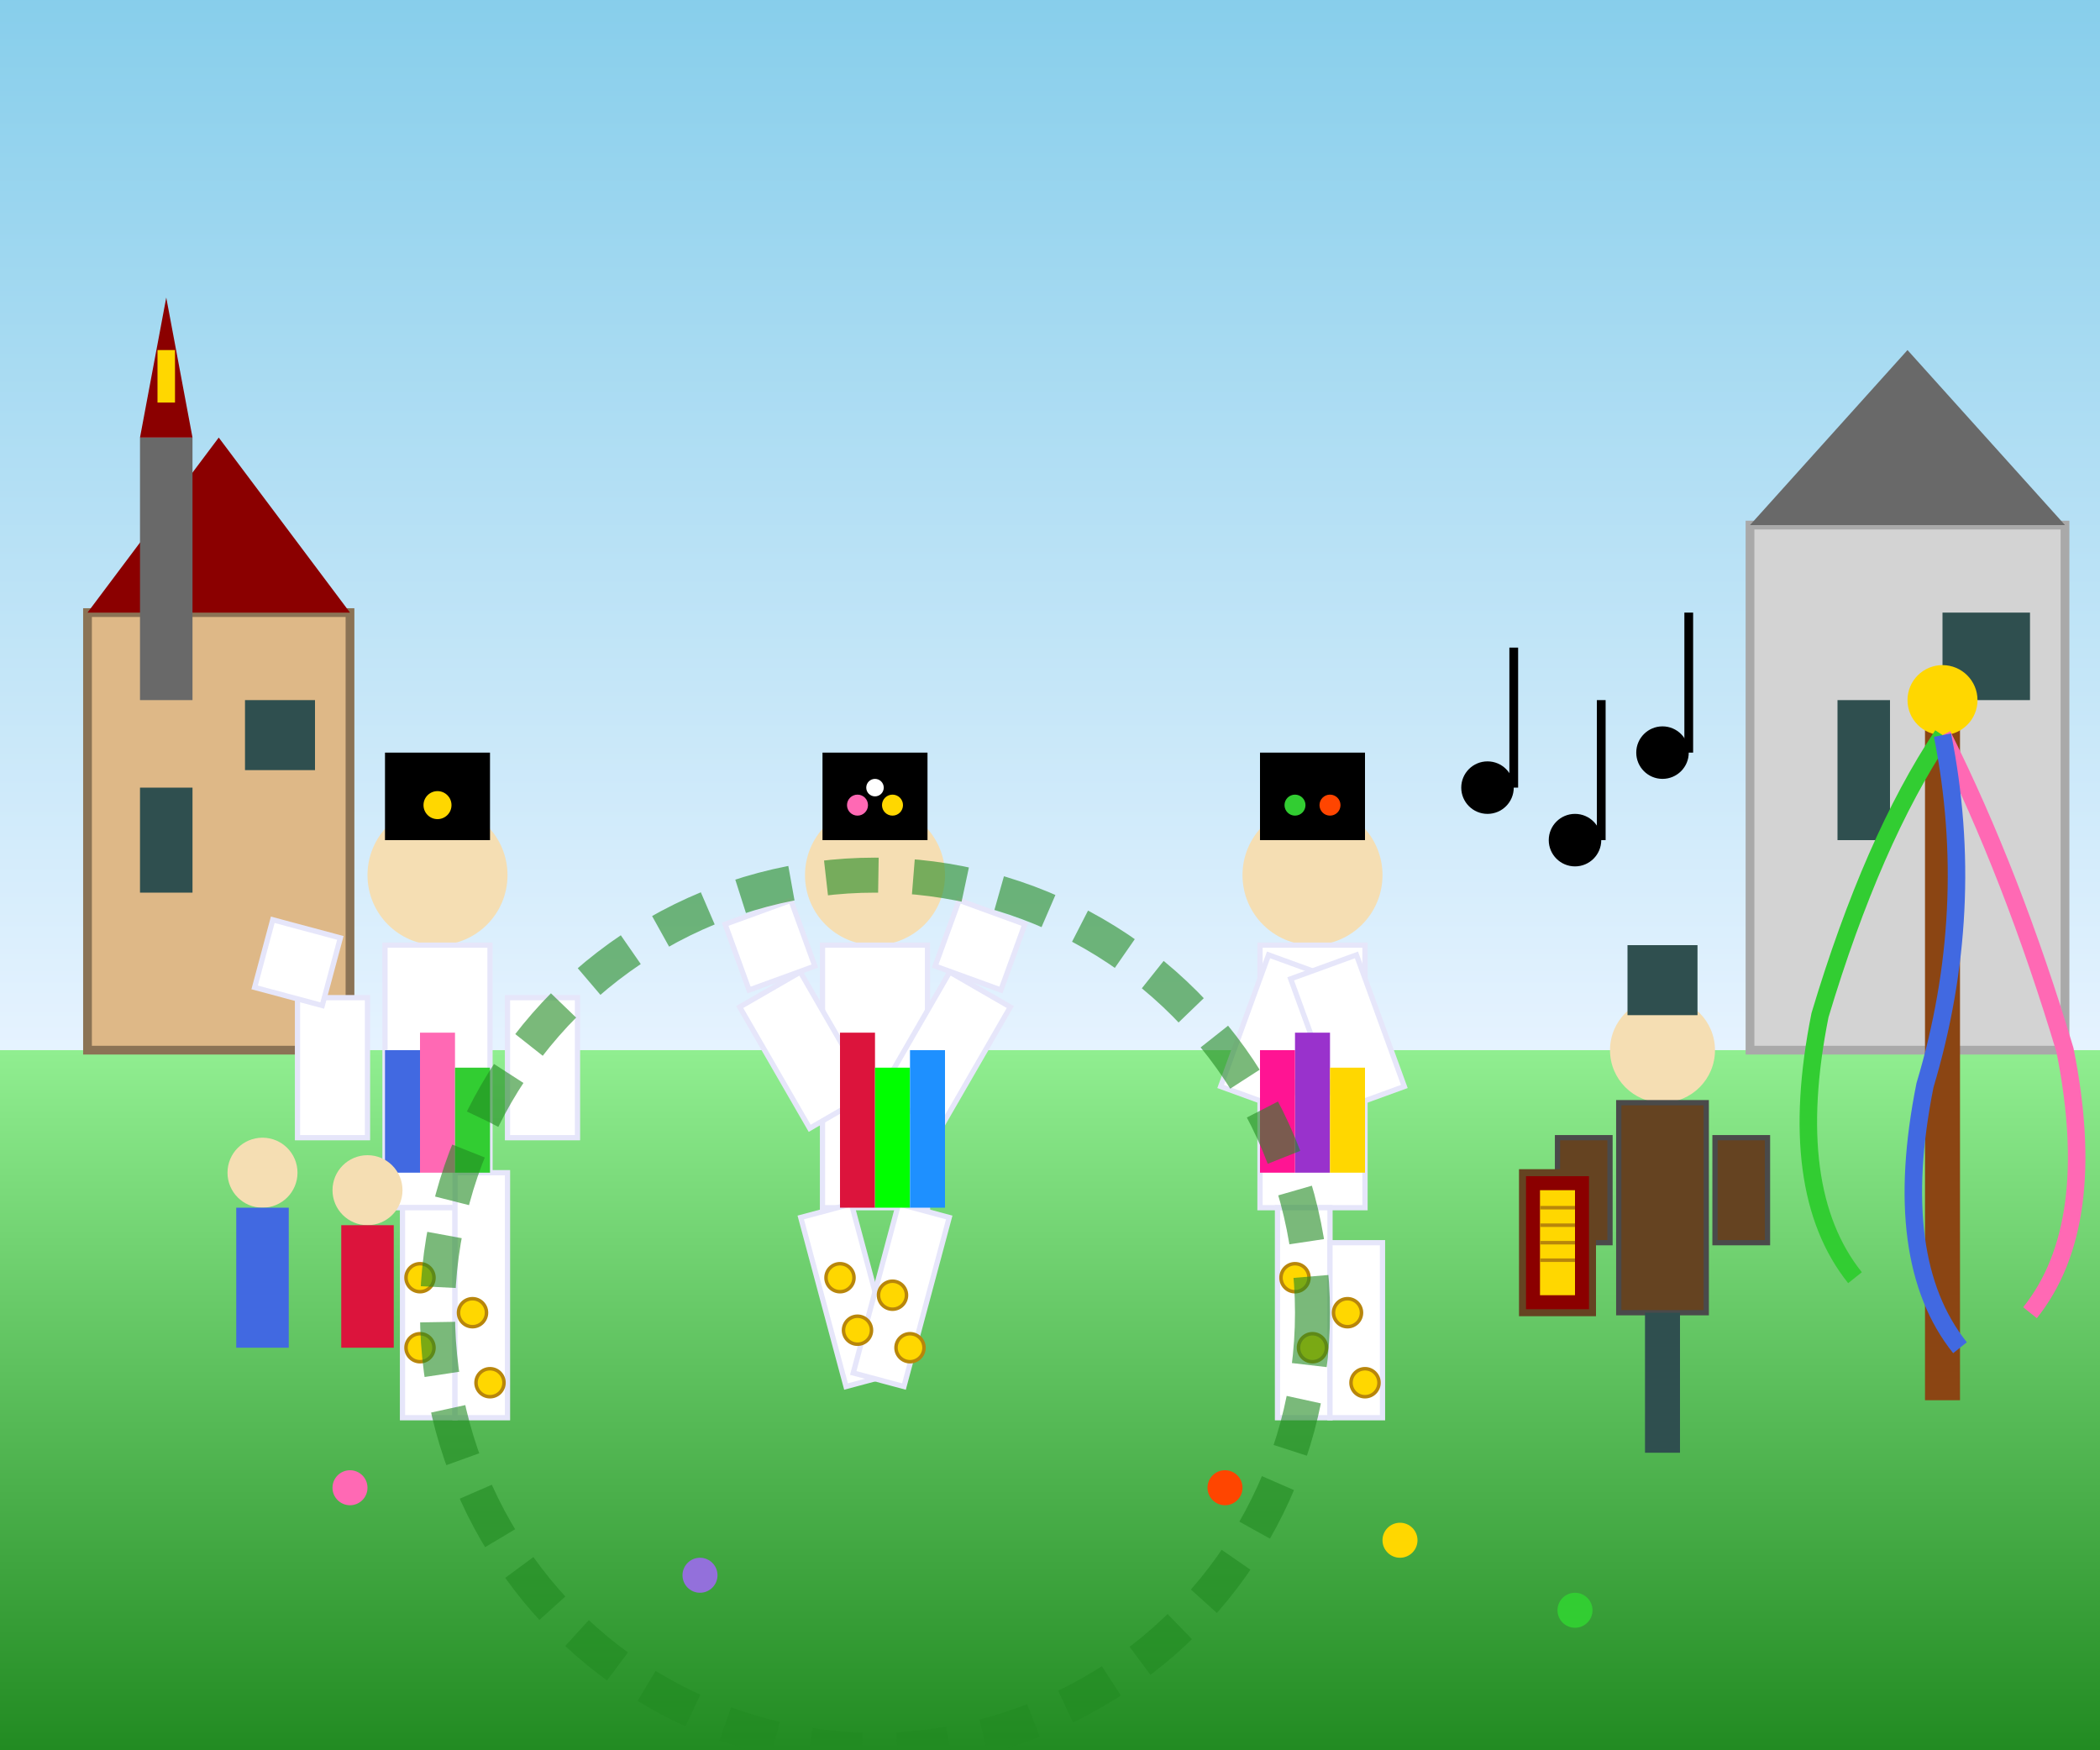<svg xmlns="http://www.w3.org/2000/svg" viewBox="0 0 120 100" width="120" height="100">
  <rect x="0" y="0" width="120" height="100" fill="#333333" stroke="none"/>
  <defs>
    <linearGradient id="skyGradient" x1="0%" y1="0%" x2="0%" y2="100%">
      <stop offset="0%" style="stop-color:#87CEEB;stop-opacity:1" />
      <stop offset="100%" style="stop-color:#E6F3FF;stop-opacity:1" />
    </linearGradient>
    <linearGradient id="grassGradient" x1="0%" y1="0%" x2="0%" y2="100%">
      <stop offset="0%" style="stop-color:#90EE90;stop-opacity:1" />
      <stop offset="100%" style="stop-color:#228B22;stop-opacity:1" />
    </linearGradient>
  </defs>
  
  <!-- Village Green Background -->
  <rect x="0" y="0" width="120" height="60" fill="url(#skyGradient)"/>
  <rect x="0" y="60" width="120" height="40" fill="url(#grassGradient)"/>
  
  <!-- Village Buildings in Background -->
  <rect x="5" y="35" width="15" height="25" fill="#DEB887" stroke="#8B7355" stroke-width="0.5"/>
  <polygon points="5,35 12.5,25 20,35" fill="#8B0000"/>
  <rect x="8" y="45" width="3" height="6" fill="#2F4F4F"/>
  <rect x="14" y="40" width="4" height="4" fill="#2F4F4F"/>
  
  <rect x="100" y="30" width="18" height="30" fill="#D3D3D3" stroke="#A9A9A9" stroke-width="0.5"/>
  <polygon points="100,30 109,20 118,30" fill="#696969"/>
  <rect x="105" y="40" width="3" height="8" fill="#2F4F4F"/>
  <rect x="111" y="35" width="5" height="5" fill="#2F4F4F"/>
  
  <!-- Morris Dancers -->
  
  <!-- Dancer 1 (Left) -->
  <g transform="translate(25, 65)">
    <!-- Body -->
    <circle cx="0" cy="-15" r="4" fill="#F5DEB3"/>
    <rect x="-3" y="-11" width="6" height="15" fill="white" stroke="#E6E6FA" stroke-width="0.3"/>
    
    <!-- Arms (dancing position) -->
    <rect x="-8" y="-8" width="4" height="8" fill="white" stroke="#E6E6FA" stroke-width="0.3"/>
    <rect x="4" y="-8" width="4" height="8" fill="white" stroke="#E6E6FA" stroke-width="0.3"/>
    
    <!-- Legs (mid-dance) -->
    <rect x="-2" y="4" width="3" height="12" fill="white" stroke="#E6E6FA" stroke-width="0.3"/>
    <rect x="1" y="2" width="3" height="14" fill="white" stroke="#E6E6FA" stroke-width="0.3"/>
    
    <!-- Morris Hat -->
    <rect x="-3" y="-22" width="6" height="5" fill="#000"/>
    <circle cx="0" cy="-19" r="0.8" fill="#FFD700"/>
    
    <!-- Ribbons -->
    <rect x="-1" y="-6" width="2" height="8" fill="#FF69B4"/>
    <rect x="1" y="-4" width="2" height="6" fill="#32CD32"/>
    <rect x="-3" y="-5" width="2" height="7" fill="#4169E1"/>
    
    <!-- Handkerchief -->
    <rect x="-10" y="-12" width="4" height="4" fill="white" stroke="#E6E6FA" stroke-width="0.3" transform="rotate(15 -8 -10)"/>
    
    <!-- Bells on legs -->
    <circle cx="-1" cy="8" r="0.8" fill="#FFD700" stroke="#B8860B" stroke-width="0.2"/>
    <circle cx="2" cy="10" r="0.8" fill="#FFD700" stroke="#B8860B" stroke-width="0.2"/>
    <circle cx="-1" cy="12" r="0.8" fill="#FFD700" stroke="#B8860B" stroke-width="0.2"/>
    <circle cx="3" cy="14" r="0.8" fill="#FFD700" stroke="#B8860B" stroke-width="0.2"/>
  </g>
  
  <!-- Dancer 2 (Center) -->
  <g transform="translate(50, 68)">
    <!-- Body -->
    <circle cx="0" cy="-18" r="4" fill="#F5DEB3"/>
    <rect x="-3" y="-14" width="6" height="15" fill="white" stroke="#E6E6FA" stroke-width="0.3"/>
    
    <!-- Arms (raised) -->
    <rect x="-6" y="-12" width="4" height="8" fill="white" stroke="#E6E6FA" stroke-width="0.3" transform="rotate(-30 -4 -8)"/>
    <rect x="2" y="-12" width="4" height="8" fill="white" stroke="#E6E6FA" stroke-width="0.3" transform="rotate(30 4 -8)"/>
    
    <!-- Legs (jumping) -->
    <rect x="-3" y="1" width="3" height="10" fill="white" stroke="#E6E6FA" stroke-width="0.3" transform="rotate(-15 -1.5 6)"/>
    <rect x="0" y="1" width="3" height="10" fill="white" stroke="#E6E6FA" stroke-width="0.3" transform="rotate(15 1.5 6)"/>
    
    <!-- Morris Hat with Flowers -->
    <rect x="-3" y="-25" width="6" height="5" fill="#000"/>
    <circle cx="-1" cy="-22" r="0.6" fill="#FF69B4"/>
    <circle cx="1" cy="-22" r="0.6" fill="#FFD700"/>
    <circle cx="0" cy="-23" r="0.5" fill="white"/>
    
    <!-- Ribbons -->
    <rect x="-2" y="-9" width="2" height="10" fill="#DC143C"/>
    <rect x="0" y="-7" width="2" height="8" fill="#00FF00"/>
    <rect x="2" y="-8" width="2" height="9" fill="#1E90FF"/>
    
    <!-- Handkerchiefs -->
    <rect x="-8" y="-16" width="4" height="4" fill="white" stroke="#E6E6FA" stroke-width="0.3" transform="rotate(-20 -6 -14)"/>
    <rect x="4" y="-16" width="4" height="4" fill="white" stroke="#E6E6FA" stroke-width="0.3" transform="rotate(20 6 -14)"/>
    
    <!-- Bells -->
    <circle cx="-2" cy="5" r="0.8" fill="#FFD700" stroke="#B8860B" stroke-width="0.2"/>
    <circle cx="1" cy="6" r="0.8" fill="#FFD700" stroke="#B8860B" stroke-width="0.2"/>
    <circle cx="-1" cy="8" r="0.8" fill="#FFD700" stroke="#B8860B" stroke-width="0.2"/>
    <circle cx="2" cy="9" r="0.8" fill="#FFD700" stroke="#B8860B" stroke-width="0.2"/>
  </g>
  
  <!-- Dancer 3 (Right) -->
  <g transform="translate(75, 65)">
    <!-- Body -->
    <circle cx="0" cy="-15" r="4" fill="#F5DEB3"/>
    <rect x="-3" y="-11" width="6" height="15" fill="white" stroke="#E6E6FA" stroke-width="0.3"/>
    
    <!-- Arms (clapping) -->
    <rect x="-4" y="-10" width="4" height="8" fill="white" stroke="#E6E6FA" stroke-width="0.3" transform="rotate(20 -2 -6)"/>
    <rect x="0" y="-10" width="4" height="8" fill="white" stroke="#E6E6FA" stroke-width="0.3" transform="rotate(-20 2 -6)"/>
    
    <!-- Legs (stepping) -->
    <rect x="-2" y="4" width="3" height="12" fill="white" stroke="#E6E6FA" stroke-width="0.3"/>
    <rect x="1" y="6" width="3" height="10" fill="white" stroke="#E6E6FA" stroke-width="0.3"/>
    
    <!-- Morris Hat -->
    <rect x="-3" y="-22" width="6" height="5" fill="#000"/>
    <circle cx="-1" cy="-19" r="0.6" fill="#32CD32"/>
    <circle cx="1" cy="-19" r="0.6" fill="#FF4500"/>
    
    <!-- Ribbons -->
    <rect x="-1" y="-6" width="2" height="8" fill="#9932CC"/>
    <rect x="1" y="-4" width="2" height="6" fill="#FFD700"/>
    <rect x="-3" y="-5" width="2" height="7" fill="#FF1493"/>
    
    <!-- Bells -->
    <circle cx="-1" cy="8" r="0.8" fill="#FFD700" stroke="#B8860B" stroke-width="0.2"/>
    <circle cx="2" cy="10" r="0.8" fill="#FFD700" stroke="#B8860B" stroke-width="0.2"/>
    <circle cx="0" cy="12" r="0.8" fill="#FFD700" stroke="#B8860B" stroke-width="0.2"/>
    <circle cx="3" cy="14" r="0.8" fill="#FFD700" stroke="#B8860B" stroke-width="0.2"/>
  </g>
  
  <!-- Musician with Accordion -->
  <g transform="translate(95, 70)">
    <!-- Body -->
    <circle cx="0" cy="-10" r="3" fill="#F5DEB3"/>
    <rect x="-2.5" y="-7" width="5" height="12" fill="#654321" stroke="#4A4A4A" stroke-width="0.3"/>
    
    <!-- Arms holding accordion -->
    <rect x="-6" y="-5" width="3" height="6" fill="#654321" stroke="#4A4A4A" stroke-width="0.3"/>
    <rect x="3" y="-5" width="3" height="6" fill="#654321" stroke="#4A4A4A" stroke-width="0.3"/>
    
    <!-- Accordion -->
    <rect x="-8" y="-3" width="4" height="8" fill="#8B0000" stroke="#654321" stroke-width="0.4"/>
    <rect x="-7" y="-2" width="2" height="6" fill="#FFD700"/>
    <line x1="-7" y1="-1" x2="-5" y2="-1" stroke="#B8860B" stroke-width="0.2"/>
    <line x1="-7" y1="0" x2="-5" y2="0" stroke="#B8860B" stroke-width="0.2"/>
    <line x1="-7" y1="1" x2="-5" y2="1" stroke="#B8860B" stroke-width="0.2"/>
    <line x1="-7" y1="2" x2="-5" y2="2" stroke="#B8860B" stroke-width="0.2"/>
    
    <!-- Hat -->
    <rect x="-2" y="-16" width="4" height="4" fill="#2F4F4F"/>
    
    <!-- Legs -->
    <rect x="-1" y="5" width="2" height="8" fill="#2F4F4F"/>
  </g>
  
  <!-- Music Notes -->
  <g transform="translate(85, 45)">
    <circle cx="0" cy="0" r="1.5" fill="#000"/>
    <line x1="1.5" y1="0" x2="1.5" y2="-8" stroke="#000" stroke-width="0.5"/>
    
    <circle cx="5" cy="3" r="1.5" fill="#000"/>
    <line x1="6.5" y1="3" x2="6.5" y2="-5" stroke="#000" stroke-width="0.5"/>
    
    <circle cx="10" cy="-2" r="1.5" fill="#000"/>
    <line x1="11.5" y1="-2" x2="11.5" y2="-10" stroke="#000" stroke-width="0.5"/>
  </g>
  
  <!-- May Pole in Background -->
  <g transform="translate(110, 40)">
    <rect x="0" y="0" width="2" height="40" fill="#8B4513"/>
    <circle cx="1" cy="0" r="2" fill="#FFD700"/>
    
    <!-- Ribbons flowing from pole -->
    <path d="M 1,2 Q 5,10 8,20 Q 10,30 6,35" fill="none" stroke="#FF69B4" stroke-width="1"/>
    <path d="M 1,2 Q -3,8 -6,18 Q -8,28 -4,33" fill="none" stroke="#32CD32" stroke-width="1"/>
    <path d="M 1,2 Q 3,12 0,22 Q -2,32 2,37" fill="none" stroke="#4169E1" stroke-width="1"/>
  </g>
  
  <!-- Spectators -->
  <g transform="translate(15, 75)">
    <!-- Simple figures watching -->
    <circle cx="0" cy="-8" r="2" fill="#F5DEB3"/>
    <rect x="-1.5" y="-6" width="3" height="8" fill="#4169E1"/>
    
    <circle cx="6" cy="-7" r="2" fill="#F5DEB3"/>
    <rect x="4.5" y="-5" width="3" height="7" fill="#DC143C"/>
  </g>
  
  <!-- Dancing Path/Circle -->
  <circle cx="50" cy="75" r="25" fill="none" stroke="#228B22" stroke-width="2" stroke-dasharray="3,2" opacity="0.6"/>
  
  <!-- Flowers scattered on green -->
  <circle cx="20" cy="85" r="1" fill="#FF69B4"/>
  <circle cx="80" cy="88" r="1" fill="#FFD700"/>
  <circle cx="40" cy="90" r="1" fill="#9370DB"/>
  <circle cx="70" cy="85" r="1" fill="#FF4500"/>
  <circle cx="90" cy="92" r="1" fill="#32CD32"/>
  
  <!-- Village Church Spire -->
  <g transform="translate(8, 25)">
    <rect x="0" y="0" width="3" height="15" fill="#696969"/>
    <polygon points="0,0 1.5,-8 3,0" fill="#8B0000"/>
    <rect x="1" y="-5" width="1" height="3" fill="#FFD700"/>
  </g>
</svg>
